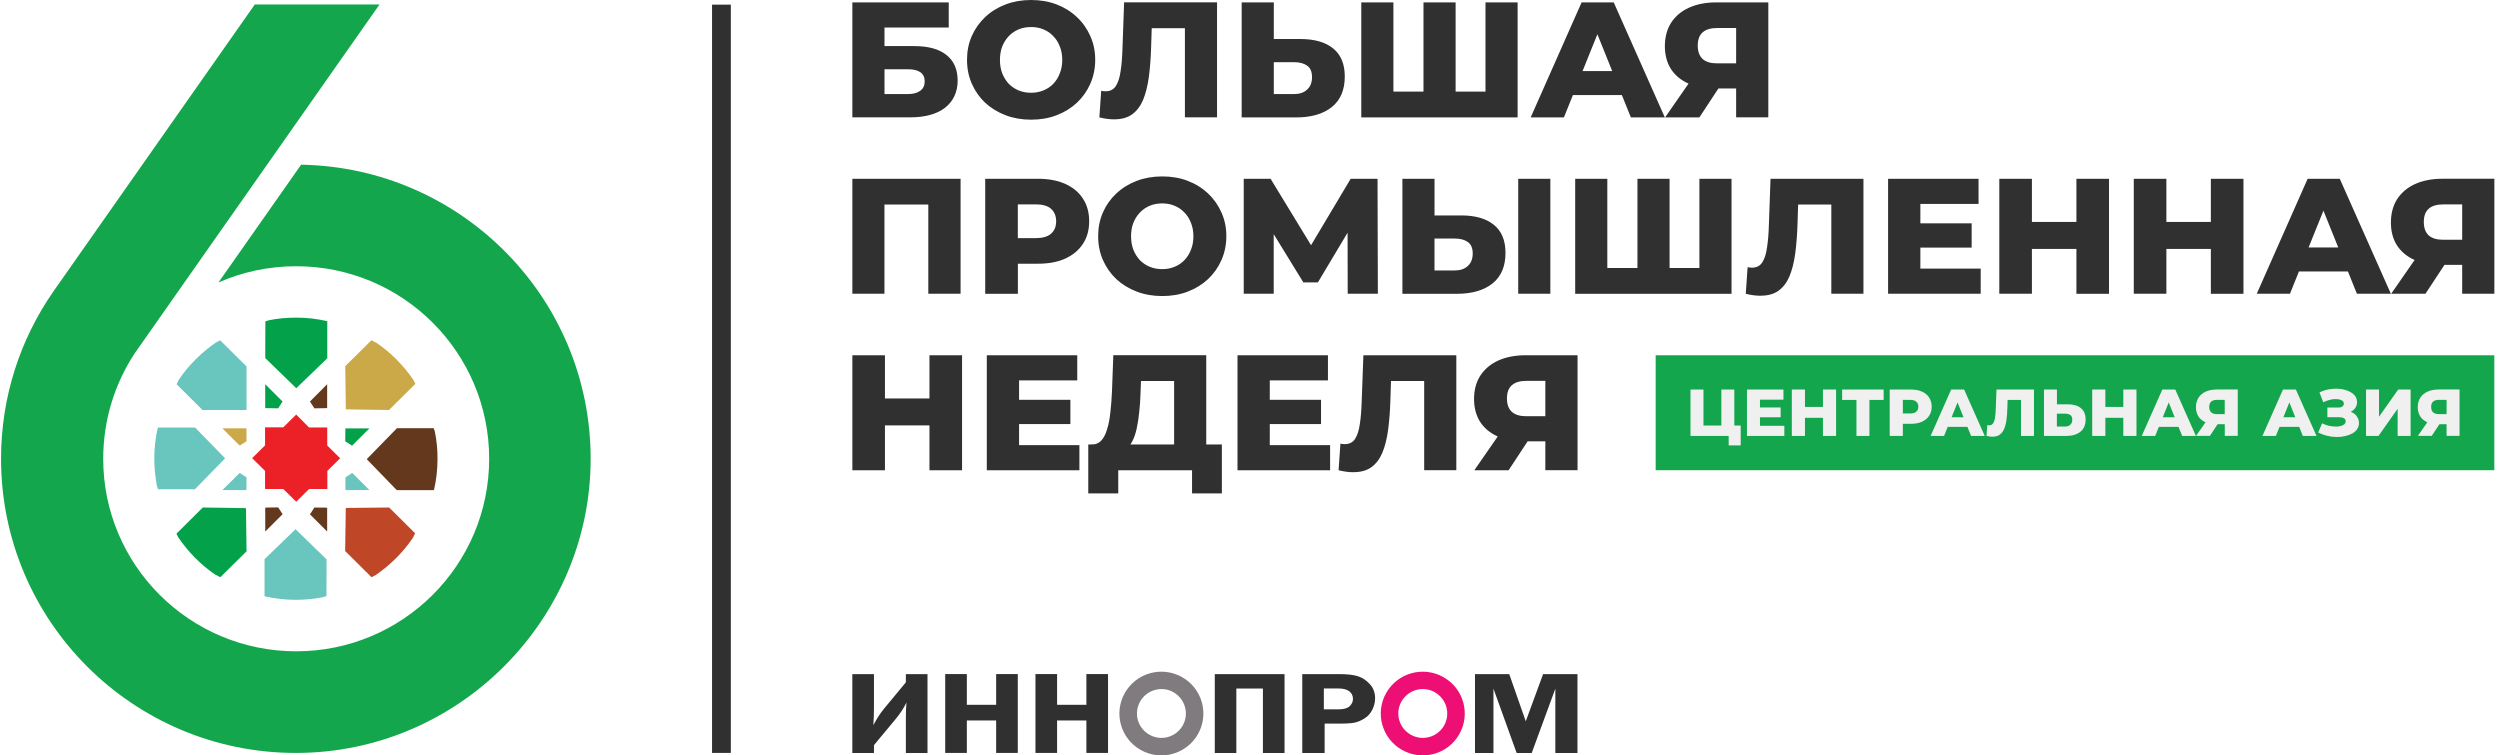 <?xml version="1.0" encoding="UTF-8"?> <svg xmlns="http://www.w3.org/2000/svg" width="374" height="113" viewBox="0 0 374 113" fill="none"><g clip-path="url(#clip0_35416_109)"><path d="M48.954 70.467L50.887 68.557L48.954 66.647V63.944H46.227L44.312 62.016L42.379 63.926H39.652V66.628L37.719 68.538L39.652 70.448V73.15H42.379L44.312 75.06L46.245 73.15H48.973V70.463H48.954V70.47V70.467Z" fill="#EC2027"></path><path d="M36.866 64.078H33.266L35.862 66.668L36.885 66.01L36.866 64.082V64.078Z" fill="#CCA948"></path><path d="M51.648 54.779L51.735 61.241L58.193 61.338L62.142 57.417L61.857 56.857C60.385 54.681 58.523 52.805 56.376 51.321L55.563 50.906L51.648 54.779Z" fill="#CCA948"></path><path d="M39.68 53.567L44.321 58.078L48.963 53.597V48.043H48.944C47.438 47.695 45.887 47.516 44.288 47.516C42.883 47.516 41.515 47.646 40.208 47.912L39.698 48.076L39.68 53.563V53.567Z" fill="#03A24A"></path><path d="M39.675 61.054V57.477L42.271 60.067L41.612 61.087L39.679 61.054H39.675ZM51.667 64.085H55.267L52.671 66.675L51.648 66.017L51.667 64.089V64.085ZM36.884 82.478L36.798 76.016L30.339 75.919L26.391 79.84L26.675 80.4C28.148 82.576 30.009 84.452 32.156 85.936L32.969 86.351L36.884 82.478Z" fill="#03A24A"></path><path d="M51.67 73.318H55.27L52.696 70.75L51.674 71.408V73.318H51.67ZM36.864 73.318H33.264L35.861 70.75L36.883 71.408L36.864 73.318ZM30.297 61.335H36.887V54.827L32.938 50.906L32.279 51.254C30.132 52.738 28.252 54.599 26.779 56.756L26.416 57.481L30.297 61.335ZM29.155 73.198L33.676 68.567L29.185 63.955H23.606V63.974C23.258 65.476 23.078 67.038 23.078 68.62C23.078 70.021 23.232 71.374 23.475 72.69L23.64 73.198H29.155ZM48.856 83.683L44.215 79.171L39.573 83.653V89.207H39.592C41.098 89.555 42.649 89.734 44.248 89.734C45.653 89.734 47.021 89.603 48.328 89.338L48.838 89.174L48.856 83.686V83.683Z" fill="#69C6BE"></path><path d="M58.222 75.922L51.73 75.989L51.633 82.433L55.581 86.354L56.241 86.006C58.387 84.522 60.268 82.661 61.74 80.504L62.104 79.779L58.222 75.926V75.922Z" fill="#C04628"></path><path d="M48.944 61.054V57.477L46.371 60.067L47.03 61.087L48.944 61.054ZM39.68 75.937V79.514L42.276 76.924L41.617 75.904L39.683 75.937H39.68ZM48.944 75.937V79.514L46.371 76.947L47.03 75.926L48.944 75.945V75.937ZM65.05 64.567L64.885 64.059H59.385L54.863 68.69L59.355 73.321H64.922V73.302C65.271 71.807 65.451 70.252 65.451 68.671C65.469 67.255 65.319 65.883 65.053 64.567H65.05Z" fill="#63381C"></path><path d="M38.114 0.672H56.774L20.173 52.825C17.183 57.362 15.441 62.794 15.441 68.632C15.441 84.54 28.366 97.435 44.31 97.435C60.254 97.435 73.179 84.54 73.179 68.632C73.179 52.724 60.254 39.829 44.31 39.829C40.17 39.829 36.237 40.696 32.682 42.258L45.048 24.638C69.043 25.057 88.363 44.594 88.363 68.636C88.363 92.677 68.616 112.64 44.258 112.64C19.899 112.64 0.156 92.935 0.156 68.632C0.156 59.358 3.03 50.754 7.945 43.66L38.114 0.672Z" fill="#14A64D"></path><path d="M109.333 0.695H106.523V112.634H109.333V0.695Z" fill="#303030"></path><path d="M130.745 111.474V112.644H127.508V100.847H130.745V105.871C130.745 106.738 130.715 107.605 130.651 108.487C131.187 107.478 131.711 106.671 132.221 106.058L135.517 102.077V100.851H138.754V112.648H135.517V107.303C135.517 106.406 135.547 105.673 135.611 105.101C135.165 105.983 134.637 106.791 134.03 107.519L130.741 111.474H130.745ZM149.023 100.844V105.441H144.64V100.844H141.403V112.64H144.64V107.777H149.023V112.64H152.26V100.844H149.023ZM162.524 100.844V105.441H158.141V100.844H154.904V112.64H158.141V107.777H162.524V112.64H165.761V100.844H162.524ZM181.72 112.644H184.957V103H188.932V112.644H192.169V100.847H181.732V112.644H181.728H181.72ZM198.159 108.252H200.474C201.475 108.252 202.213 108.2 202.681 108.099C203.149 107.998 203.64 107.785 204.138 107.471C204.644 107.157 205.03 106.716 205.303 106.166C205.577 105.613 205.716 105.045 205.716 104.466C205.716 103.636 205.461 102.937 204.944 102.365C204.431 101.797 203.842 101.397 203.191 101.18C202.535 100.96 201.591 100.847 200.355 100.847H194.818V112.644H198.167V108.256L198.159 108.252ZM198.047 102.993H200.178C200.928 102.993 201.482 103.131 201.849 103.415C202.216 103.696 202.404 104.073 202.404 104.555C202.404 104.966 202.239 105.333 201.909 105.647C201.583 105.961 201.006 106.121 200.19 106.121H198.047V102.997V102.993ZM226.89 112.644H229.145L232.678 103.023V112.644H235.989V100.847H230.846L228.253 107.904L225.784 100.847H220.659V112.644H223.421V103.023L226.89 112.644Z" fill="#303030"></path><path d="M176.837 101.297C173.814 99.596 169.993 100.65 168.277 103.659C166.569 106.668 167.629 110.492 170.652 112.196C173.675 113.897 177.504 112.836 179.212 109.83C180.921 106.822 179.86 103.002 176.837 101.301V101.297ZM175.548 103.562C177.309 104.556 177.927 106.788 176.935 108.537C175.942 110.286 173.705 110.911 171.952 109.913C170.184 108.915 169.566 106.691 170.566 104.938C171.566 103.185 173.803 102.564 175.556 103.555" fill="#7F7B7E"></path><path d="M215.939 101.297C212.916 99.596 209.094 100.65 207.378 103.659C205.67 106.668 206.73 110.492 209.754 112.196C212.777 113.897 216.606 112.836 218.314 109.83C220.022 106.822 218.962 103.002 215.943 101.301L215.939 101.297ZM214.65 103.562C216.411 104.556 217.029 106.788 216.036 108.537C215.043 110.286 212.807 110.911 211.05 109.913C209.285 108.915 208.663 106.691 209.664 104.938C210.664 103.181 212.901 102.564 214.654 103.555" fill="#ED0F73"></path><path d="M127.512 17.56V0.359H141.931V4.119H132.318V6.896H136.78C138.885 6.896 140.485 7.341 141.586 8.223C142.703 9.105 143.265 10.387 143.265 12.054C143.265 13.721 142.639 15.127 141.392 16.11C140.14 17.078 138.395 17.556 136.139 17.556H127.515L127.512 17.56ZM132.318 14.073H135.817C136.619 14.073 137.237 13.908 137.668 13.579C138.114 13.254 138.335 12.787 138.335 12.181C138.335 10.97 137.495 10.361 135.821 10.361H132.322V14.076L132.318 14.073ZM154.253 17.904C152.874 17.904 151.6 17.683 150.435 17.239C149.27 16.794 148.251 16.17 147.378 15.37C146.52 14.551 145.857 13.602 145.381 12.518C144.906 11.438 144.666 10.245 144.666 8.952C144.666 7.659 144.902 6.474 145.381 5.386C145.857 4.306 146.524 3.364 147.378 2.557C148.247 1.738 149.27 1.11 150.435 0.665C151.6 0.221 152.874 0 154.253 0C155.631 0 156.924 0.221 158.07 0.665C159.235 1.11 160.247 1.738 161.105 2.557C161.962 3.357 162.626 4.302 163.105 5.386C163.6 6.466 163.843 7.659 163.843 8.952C163.843 10.245 163.592 11.445 163.105 12.54C162.629 13.62 161.962 14.562 161.105 15.37C160.247 16.17 159.243 16.794 158.07 17.239C156.92 17.683 155.65 17.904 154.253 17.904ZM154.253 13.878C154.908 13.878 155.519 13.766 156.081 13.534C156.658 13.303 157.145 12.977 157.561 12.551C157.988 12.107 158.317 11.583 158.546 10.978C158.789 10.372 158.913 9.703 158.913 8.963C158.913 8.223 158.789 7.539 158.546 6.945C158.314 6.339 157.988 5.823 157.561 5.397C157.149 4.953 156.658 4.62 156.081 4.388C155.523 4.156 154.916 4.044 154.253 4.044C153.59 4.044 152.979 4.156 152.402 4.388C151.844 4.62 151.349 4.953 150.922 5.397C150.51 5.823 150.184 6.339 149.937 6.945C149.705 7.532 149.592 8.208 149.592 8.963C149.592 9.718 149.705 10.376 149.937 10.978C150.18 11.583 150.514 12.11 150.922 12.551C151.349 12.977 151.844 13.306 152.402 13.534C152.979 13.766 153.593 13.878 154.253 13.878ZM166.687 17.855C166.361 17.855 166.001 17.833 165.626 17.784C165.263 17.736 164.877 17.661 164.465 17.564L164.739 13.583C164.971 13.632 165.192 13.654 165.405 13.654C166.076 13.654 166.589 13.392 166.934 12.865C167.278 12.327 167.518 11.572 167.649 10.604C167.799 9.636 167.885 8.503 167.923 7.21L168.166 0.351H182.069V17.552H177.262V3.136L178.323 4.216H171.347L172.332 3.084L172.209 7.016C172.16 8.687 172.044 10.197 171.864 11.535C171.684 12.862 171.396 14.002 171.002 14.951C170.609 15.882 170.058 16.607 169.35 17.115C168.661 17.609 167.773 17.852 166.687 17.852H166.694L166.687 17.855ZM194.552 5.838C196.657 5.838 198.283 6.306 199.429 7.24C200.594 8.171 201.179 9.576 201.179 11.445C201.179 13.46 200.531 14.985 199.234 16.02C197.938 17.052 196.159 17.567 193.911 17.567H185.755V0.359H190.562V5.838H194.552ZM193.596 14.073C194.417 14.073 195.065 13.852 195.541 13.407C196.035 12.963 196.279 12.338 196.279 11.539C196.279 10.739 196.035 10.144 195.541 9.819C195.065 9.475 194.417 9.303 193.596 9.303H190.562V14.073H193.596ZM214.014 13.706L212.953 14.787V0.359H217.76V14.783L216.655 13.703H223.334L222.229 14.783V0.359H227.036V17.56H203.648V0.359H208.454V14.783L207.394 13.703H214.025H214.014V13.706ZM228.991 17.56L236.607 0.359H241.414L249.056 17.56H243.976L238.009 2.736H239.93L233.963 17.56H228.984H228.987H228.991ZM233.157 14.222L234.412 10.634H242.841L244.096 14.222H233.153H233.161H233.157ZM259.726 17.56V12.226L260.887 13.235H256.527C254.979 13.235 253.653 12.981 252.537 12.477C251.42 11.965 250.555 11.236 249.948 10.286C249.36 9.337 249.064 8.204 249.064 6.892C249.064 5.58 249.375 4.373 249.997 3.405C250.637 2.422 251.529 1.667 252.687 1.144C253.852 0.62 255.215 0.355 256.778 0.355H264.54V17.556H259.726V17.56ZM249.101 17.56L253.413 11.344H258.321L254.23 17.56H249.101ZM259.726 10.679V2.986L260.887 4.19H256.871C255.92 4.19 255.193 4.411 254.698 4.855C254.223 5.281 253.983 5.936 253.983 6.818C253.983 7.7 254.219 8.346 254.698 8.81C255.193 9.255 255.901 9.475 256.815 9.475H260.883L259.722 10.679H259.726ZM127.512 43.945V26.744H143.703V43.945H138.874V29.521L139.957 30.601H131.254L132.314 29.521V43.945H127.508H127.515H127.512ZM147.389 43.945V26.744H155.275C156.853 26.744 158.209 26.998 159.344 27.502C160.49 28.015 161.386 28.747 162.007 29.715C162.633 30.665 162.94 31.797 162.94 33.109C162.94 34.421 162.629 35.524 162.007 36.48C161.382 37.43 160.498 38.17 159.344 38.693C158.209 39.205 156.856 39.452 155.275 39.452H150.102L152.275 37.34V43.952H147.397L147.389 43.945ZM152.267 37.856L150.094 35.621H154.972C155.987 35.621 156.744 35.4 157.238 34.956C157.748 34.511 157.999 33.901 157.999 33.109C157.999 32.317 157.744 31.685 157.238 31.24C156.744 30.795 155.987 30.575 154.972 30.575H150.094L152.267 28.34V37.852V37.856ZM173.872 44.289C172.493 44.289 171.22 44.068 170.055 43.623C168.889 43.179 167.87 42.554 166.998 41.755C166.14 40.936 165.48 39.987 165.001 38.903C164.525 37.822 164.285 36.63 164.285 35.337C164.285 34.044 164.521 32.859 165.001 31.771C165.477 30.691 166.143 29.749 166.998 28.949C167.867 28.13 168.889 27.502 170.055 27.058C171.22 26.613 172.493 26.392 173.872 26.392C175.251 26.392 176.543 26.613 177.689 27.058C178.855 27.502 179.866 28.13 180.724 28.949C181.582 29.749 182.241 30.695 182.721 31.771C183.215 32.851 183.459 34.044 183.459 35.337C183.459 36.63 183.208 37.83 182.721 38.925C182.245 40.005 181.578 40.947 180.724 41.755C179.866 42.554 178.858 43.179 177.689 43.623C176.543 44.068 175.269 44.289 173.872 44.289ZM173.872 40.263C174.531 40.263 175.138 40.151 175.696 39.919C176.273 39.688 176.76 39.362 177.176 38.936C177.603 38.492 177.933 37.968 178.165 37.363C178.416 36.757 178.532 36.088 178.532 35.348C178.532 34.608 178.409 33.924 178.165 33.33C177.933 32.724 177.607 32.208 177.176 31.782C176.764 31.337 176.273 31.005 175.696 30.773C175.138 30.541 174.531 30.429 173.872 30.429C173.213 30.429 172.598 30.541 172.021 30.773C171.463 31.005 170.969 31.337 170.542 31.782C170.129 32.208 169.804 32.724 169.553 33.33C169.32 33.916 169.208 34.593 169.208 35.348C169.208 36.103 169.32 36.761 169.553 37.363C169.796 37.968 170.129 38.495 170.542 38.936C170.969 39.362 171.463 39.691 172.021 39.919C172.598 40.151 173.213 40.263 173.872 40.263ZM186.062 43.945V26.744H190.078L197.204 38.439H195.087L202.063 26.744H206.079L206.128 43.945H201.617L201.595 33.546H202.355L197.155 42.248H194.982L189.636 33.546H190.547V43.945H186.062ZM218.595 32.227C220.701 32.227 222.323 32.694 223.473 33.625C224.638 34.556 225.222 35.961 225.222 37.83C225.222 39.848 224.574 41.37 223.278 42.405C221.982 43.437 220.202 43.952 217.955 43.952H209.799V26.751H214.605V32.231H218.595V32.227ZM217.636 40.458C218.457 40.458 219.105 40.237 219.581 39.792C220.075 39.347 220.319 38.723 220.319 37.923C220.319 37.123 220.068 36.529 219.581 36.204C219.105 35.86 218.457 35.688 217.636 35.688H214.602V40.458H217.636ZM227.126 43.945V26.744H231.932V43.945H227.126ZM246.022 40.091L244.962 41.171V26.747H249.768V41.171L248.663 40.091H255.343L254.23 41.171V26.747H259.037V43.949H235.648V26.747H240.455V41.171L239.395 40.091H246.026H246.018H246.022ZM263.39 44.244C263.064 44.244 262.704 44.221 262.33 44.173C261.966 44.124 261.58 44.05 261.168 43.952L261.442 39.972C261.674 40.02 261.895 40.043 262.108 40.043C262.779 40.043 263.292 39.781 263.637 39.254C263.982 38.716 264.221 37.961 264.353 36.993C264.502 36.025 264.589 34.892 264.626 33.599L264.87 26.744H278.772V43.945H273.966V29.521L275.026 30.601H268.05L269.035 29.468L268.912 33.401C268.863 35.071 268.743 36.581 268.567 37.92C268.387 39.246 268.099 40.386 267.705 41.336C267.312 42.267 266.761 42.992 266.053 43.5C265.364 43.993 264.476 44.236 263.39 44.236H263.393L263.39 44.244ZM286.946 33.408H294.96V37.045H286.946V33.408ZM287.287 40.185H296.312V43.945H282.458V26.744H295.99V30.504H287.287V40.188V40.185ZM310.631 26.747H315.508V43.949H310.631V26.747ZM303.973 43.945H299.096V26.744H303.973V43.945ZM310.975 37.239H303.629V33.206H310.975V37.239ZM330.744 26.747H335.622V43.949H330.744V26.747ZM324.091 43.945H319.213V26.744H324.091V43.945ZM331.089 37.239H323.743V33.206H331.089V37.239ZM337.611 43.945L345.224 26.744H350.03L357.673 43.945H352.593L346.625 29.125H348.547L342.579 43.945H337.6H337.608H337.611ZM341.773 40.607L343.028 37.019H351.458L352.713 40.607H341.77H341.773ZM368.342 43.945V38.611L369.504 39.62H365.143C363.596 39.62 362.269 39.366 361.153 38.861C360.033 38.349 359.171 37.621 358.564 36.671C357.969 35.722 357.68 34.589 357.68 33.277C357.68 31.965 357.991 30.758 358.613 29.79C359.257 28.807 360.149 28.052 361.303 27.529C362.468 27.005 363.832 26.74 365.394 26.74H373.156V43.941H368.346L368.342 43.945ZM357.721 43.945L362.033 37.729H366.941L362.85 43.945H357.725H357.721ZM368.342 37.067V29.375L369.504 30.579H365.488C364.536 30.579 363.809 30.799 363.315 31.244C362.839 31.67 362.603 32.324 362.603 33.206C362.603 34.088 362.839 34.735 363.315 35.199C363.809 35.643 364.517 35.864 365.431 35.864H369.5L368.338 37.067H368.342ZM139.046 53.147H143.924V70.348H139.046V53.147ZM132.389 70.348H127.512V53.147H132.389V70.348ZM139.391 63.639H132.045V59.606H139.391V63.639ZM152.117 59.808H160.131V63.445H152.117V59.808ZM152.462 66.588H161.479V70.348H147.625V53.147H161.157V56.907H152.454V66.592L152.462 66.585V66.588ZM175.648 68.237V57.001H170.691L170.62 58.87C170.59 59.871 170.527 60.802 170.425 61.669C170.343 62.536 170.216 63.329 170.058 64.054C169.908 64.779 169.706 65.396 169.44 65.923C169.197 66.435 168.886 66.824 168.53 67.104L163.33 66.487C163.907 66.506 164.371 66.315 164.735 65.923C165.117 65.516 165.405 64.951 165.619 64.226C165.851 63.501 166.012 62.656 166.113 61.669C166.226 60.686 166.308 59.61 166.357 58.447L166.552 53.14H180.454V68.229H175.648V68.237ZM162.805 73.817V66.491H182.792V73.817H178.33V70.352H167.29V73.817H162.805ZM189.614 59.808H197.627V63.445H189.614V59.808ZM189.959 66.588H198.983V70.348H185.13V53.147H198.661V56.907H189.959V66.592V66.585V66.588ZM202.475 70.644C202.149 70.644 201.789 70.621 201.415 70.573C201.051 70.524 200.665 70.449 200.253 70.352L200.527 66.371C200.759 66.42 200.98 66.442 201.194 66.442C201.864 66.442 202.378 66.181 202.722 65.654C203.067 65.115 203.307 64.361 203.438 63.392C203.588 62.424 203.674 61.292 203.711 59.998L203.962 53.144H217.865V70.345H213.058V55.921L214.118 57.001H207.143L208.128 55.868L208.004 59.8C207.956 61.471 207.836 62.977 207.66 64.319C207.48 65.646 207.192 66.786 206.798 67.736C206.405 68.666 205.854 69.391 205.146 69.9C204.457 70.393 203.569 70.636 202.482 70.636L202.475 70.644ZM231.183 70.348V65.015L232.344 66.024H227.983C226.436 66.024 225.11 65.77 223.994 65.265C222.877 64.753 222.012 64.024 221.405 63.075C220.817 62.125 220.517 60.993 220.517 59.681C220.517 58.369 220.828 57.162 221.457 56.194C222.102 55.211 222.993 54.455 224.147 53.932C225.312 53.409 226.676 53.144 228.238 53.144H236.001V70.345H231.183V70.348ZM220.558 70.348L224.87 64.132H229.778L225.687 70.348H220.558ZM231.183 63.467V55.775L232.344 56.978H228.328C227.377 56.978 226.65 57.199 226.155 57.644C225.68 58.07 225.44 58.724 225.44 59.606C225.44 60.488 225.676 61.135 226.155 61.598C226.65 62.043 227.358 62.264 228.272 62.264H232.34L231.179 63.467H231.183Z" fill="#303030"></path><path d="M373.151 53.148H247.688V70.338H373.151V53.148Z" fill="#14A64D"></path><path d="M275.582 58.27V59.829H277.725V65.215H279.666V59.829H281.794V58.27H275.586H275.582ZM298.674 58.27L298.573 61.04C298.562 61.563 298.521 62.019 298.465 62.408C298.412 62.8 298.315 63.103 298.172 63.32C298.038 63.533 297.828 63.634 297.562 63.634C297.472 63.634 297.382 63.623 297.292 63.604L297.183 65.211C297.348 65.252 297.506 65.282 297.648 65.301C297.802 65.319 297.944 65.331 298.075 65.331C298.513 65.331 298.873 65.23 299.15 65.035C299.435 64.826 299.656 64.538 299.817 64.164C299.978 63.779 300.098 63.323 300.169 62.789C300.24 62.247 300.289 61.638 300.304 60.961L300.338 59.829H302.342V65.215H304.283V58.27H298.667H298.674ZM311.296 61.051C310.831 60.673 310.179 60.486 309.329 60.486H307.718V58.274H305.777V65.219H309.074C309.985 65.219 310.696 65.009 311.221 64.594C311.745 64.179 312.007 63.563 312.007 62.752C312.007 61.996 311.768 61.436 311.299 61.055V61.047L311.296 61.051ZM309.719 63.544C309.527 63.723 309.261 63.809 308.932 63.809H307.707V61.881H308.932C309.265 61.881 309.527 61.952 309.719 62.09C309.921 62.221 310.014 62.453 310.014 62.785C310.014 63.118 309.913 63.361 309.719 63.54V63.548V63.544ZM352.606 62.322C352.423 62.041 352.153 61.825 351.808 61.668C351.759 61.645 351.715 61.627 351.666 61.608C351.951 61.466 352.175 61.271 352.348 61.029C352.527 60.774 352.614 60.475 352.614 60.146C352.614 59.765 352.494 59.44 352.258 59.163C352.025 58.883 351.711 58.666 351.314 58.498C350.913 58.326 350.474 58.218 349.98 58.173C349.485 58.124 348.987 58.15 348.47 58.233C347.953 58.315 347.459 58.476 346.99 58.707L347.567 60.18C347.833 60.045 348.111 59.93 348.395 59.855C348.68 59.773 348.953 59.72 349.223 59.705C349.489 59.694 349.729 59.705 349.939 59.754C350.152 59.795 350.317 59.866 350.448 59.974C350.572 60.075 350.639 60.21 350.639 60.386C350.639 60.561 350.568 60.707 350.418 60.812C350.268 60.92 350.066 60.972 349.8 60.972H348.174V62.415H349.957C350.242 62.415 350.471 62.464 350.643 62.565C350.823 62.658 350.909 62.808 350.909 63.021C350.909 63.211 350.838 63.372 350.688 63.488C350.546 63.608 350.343 63.697 350.092 63.753C349.849 63.806 349.568 63.824 349.264 63.813C348.961 63.802 348.646 63.753 348.32 63.675C347.994 63.596 347.683 63.48 347.388 63.327L346.799 64.703C347.234 64.923 347.683 65.088 348.148 65.2C348.616 65.312 349.081 65.372 349.542 65.372C349.999 65.379 350.426 65.338 350.827 65.241C351.231 65.151 351.587 65.02 351.906 64.845C352.22 64.665 352.46 64.448 352.632 64.187C352.812 63.925 352.902 63.623 352.902 63.286C352.902 62.931 352.805 62.617 352.61 62.344V62.333L352.606 62.322ZM358.773 58.27L355.899 62.344V58.27H353.959V65.215H355.82L358.686 61.148V65.215H360.627V58.27H358.773ZM364.815 58.27C364.186 58.27 363.631 58.378 363.163 58.584C362.699 58.797 362.335 59.1 362.081 59.496C361.83 59.888 361.698 60.356 361.698 60.901C361.698 61.447 361.818 61.884 362.054 62.273C362.298 62.658 362.65 62.95 363.103 63.155C363.114 63.155 363.126 63.166 363.133 63.166L361.717 65.207H363.785L364.935 63.462H366.007V65.207H367.947V58.263H364.812L364.819 58.27H364.815ZM366.014 61.952H364.842C364.474 61.952 364.186 61.862 363.984 61.686C363.793 61.503 363.699 61.238 363.699 60.879C363.699 60.52 363.796 60.255 363.984 60.083C364.186 59.903 364.478 59.817 364.856 59.817H366.01V61.952H366.014ZM343.476 58.27H341.536L338.46 65.215H340.472L341.015 63.862H343.963L344.503 65.215H346.548L343.461 58.27H343.473H343.476ZM341.596 62.423L342.487 60.206L343.379 62.423H341.588H341.596ZM331.631 58.27C331.001 58.27 330.454 58.378 329.978 58.584C329.514 58.797 329.151 59.1 328.896 59.496C328.645 59.888 328.514 60.356 328.514 60.901C328.514 61.447 328.634 61.884 328.87 62.273C329.113 62.658 329.465 62.95 329.915 63.155C329.926 63.155 329.937 63.166 329.952 63.166L328.536 65.207H330.604L331.754 63.462H332.826V65.207H334.766V58.263H331.631V58.27ZM331.649 61.952C331.275 61.952 330.994 61.862 330.791 61.686C330.597 61.503 330.499 61.238 330.499 60.879C330.499 60.52 330.597 60.255 330.791 60.083C330.986 59.903 331.286 59.817 331.664 59.817H332.818V61.952H331.646H331.649ZM325.427 58.27H323.486L320.41 65.215H322.422L322.962 63.862H325.91L326.453 65.215H328.506L325.419 58.27H325.423H325.427ZM323.55 62.423L324.441 60.206L325.333 62.423H323.542H323.546H323.55ZM319.616 58.27V65.215H317.649V62.505H314.96V65.215H312.993V58.27H314.96V60.879H317.649V58.27H319.616ZM293.838 58.27H291.897L288.822 65.215H290.833L291.373 63.862H294.329L294.872 65.215H296.917L293.83 58.27H293.838ZM291.957 62.423L292.849 60.206L293.741 62.423H291.95H291.954H291.957ZM288.597 59.474C288.346 59.081 287.99 58.786 287.522 58.584C287.065 58.375 286.518 58.274 285.881 58.274H282.7V65.219H284.667V63.402H285.881C286.518 63.402 287.065 63.301 287.522 63.092C287.986 62.879 288.342 62.58 288.597 62.202C288.848 61.817 288.979 61.365 288.979 60.845C288.979 60.326 288.855 59.862 288.597 59.474ZM286.675 61.585C286.48 61.765 286.169 61.855 285.761 61.855H284.667V59.821H285.761C286.173 59.821 286.473 59.911 286.675 60.087C286.885 60.266 286.986 60.513 286.986 60.842C286.986 61.17 286.885 61.406 286.675 61.582V61.585ZM274.679 58.27V65.215H272.713V62.505H270.023V65.215H268.056V58.27H270.023V60.879H272.713V58.27H274.679ZM266.936 63.697V65.215H261.346V58.27H266.805V59.788H263.291V60.957H266.385V62.426H263.291V63.697H266.936ZM260.41 63.656V66.631H258.608V65.215H252.898V58.27H254.839V63.656H257.514V58.27H259.454V63.656H260.414H260.41Z" fill="#F0F0F0"></path></g><defs><clipPath id="clip0_35416_109"><rect width="373" height="113" fill="white" transform="translate(0.156)"></rect></clipPath></defs></svg> 